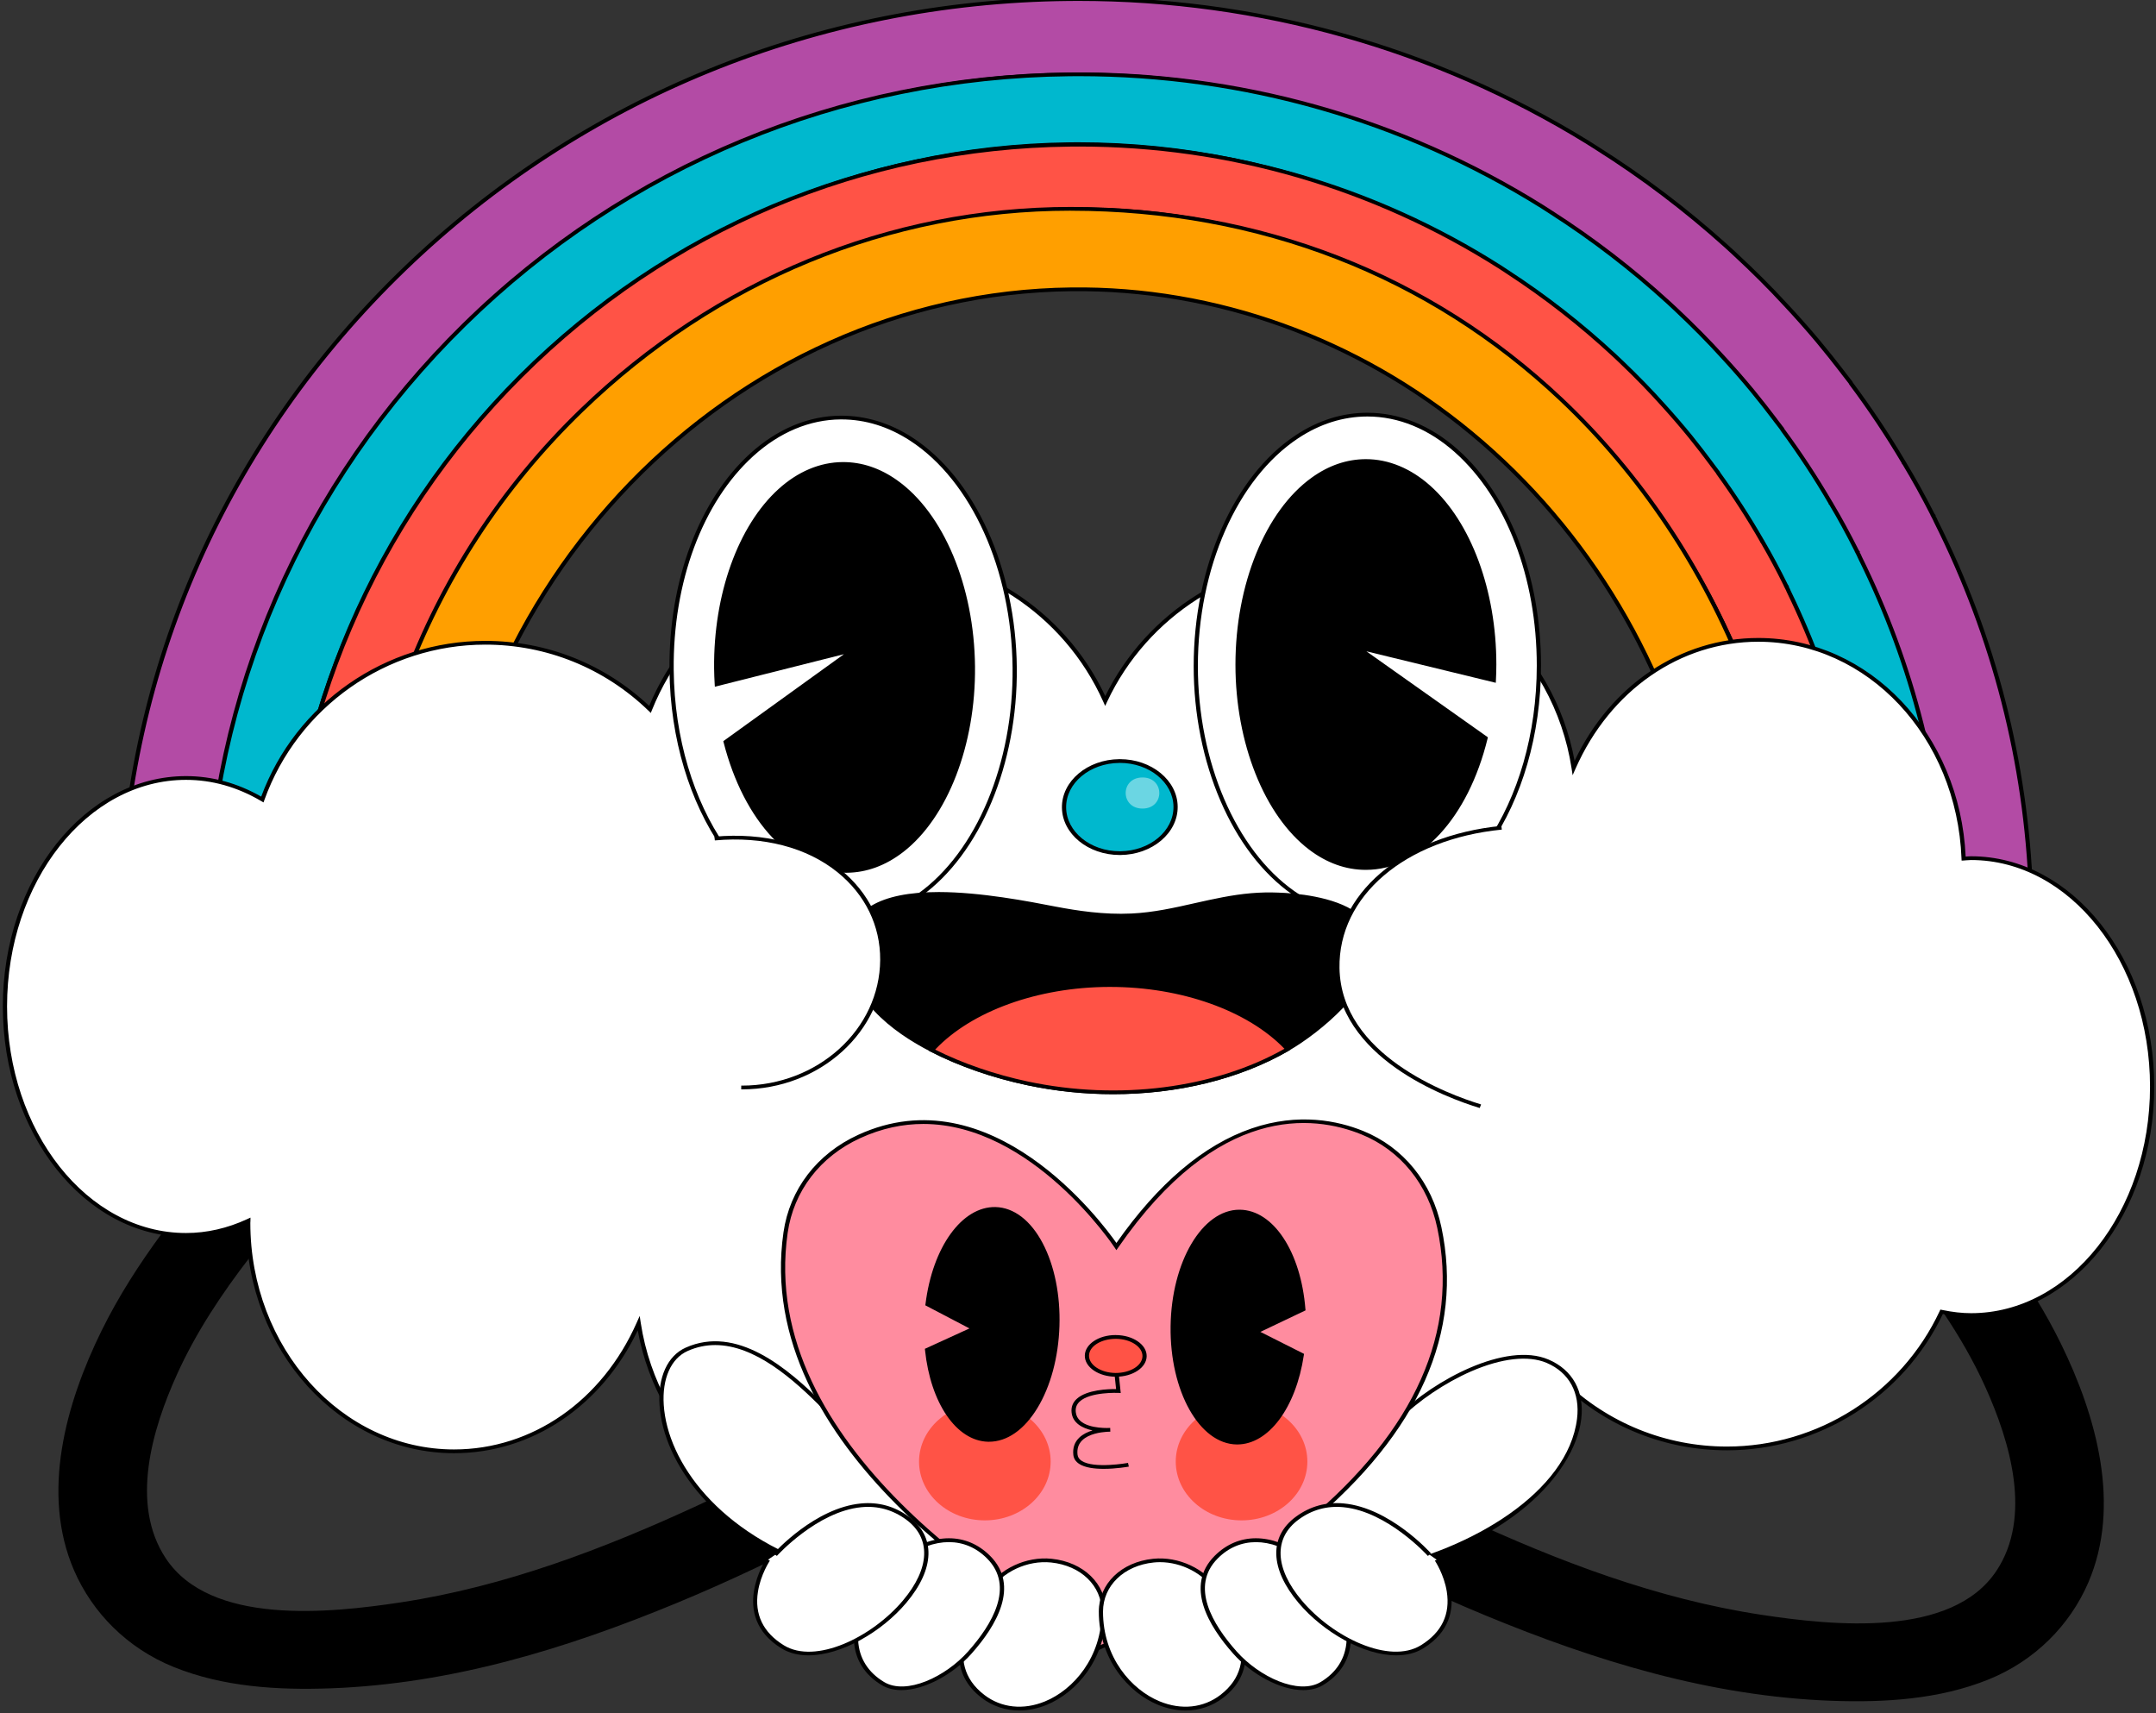 <svg width="73" height="58" viewBox="0 0 73 58" fill="none" xmlns="http://www.w3.org/2000/svg">
<rect x="0" y="0" width="73" height="58" fill="#333333" stroke="none"/>
<g clip-path="url(#clip0_1658_17653)">
<path d="M68.765 30.195C68.595 25.709 67.46 21.465 65.552 17.659C65.523 17.587 65.483 17.516 65.447 17.448C65.451 17.444 65.447 17.441 65.447 17.441C65.143 16.843 64.823 16.259 64.479 15.69C64.479 15.686 64.478 15.682 64.476 15.679C64.474 15.676 64.471 15.674 64.468 15.672C64.468 15.668 64.464 15.657 64.457 15.654C63.914 14.736 63.318 13.843 62.673 12.979C62.669 12.971 62.665 12.963 62.662 12.954C62.579 12.844 62.495 12.736 62.408 12.628L62.408 12.624C62.128 12.259 61.841 11.899 61.545 11.543C61.187 11.117 60.816 10.699 60.432 10.29C59.891 9.703 59.326 9.144 58.742 8.603L58.738 8.6C58.633 8.503 58.535 8.41 58.43 8.317C57.085 7.107 55.627 6 54.082 5.026C53.973 4.955 53.864 4.887 53.755 4.819C48.675 1.689 42.637 -0.098 36.171 -0.03C18.626 0.149 4.458 13.892 4.081 30.854C4.07 31.173 4.07 31.488 4.07 31.807C4.081 32.566 4.11 33.321 4.171 34.066L7.098 34.034C7.042 33.35 7.012 32.664 7.007 31.978C7.004 31.692 7.007 31.402 7.011 31.115C7.355 15.689 20.244 2.688 36.196 2.523C52.149 2.359 65.24 15.098 65.835 30.514C65.846 30.8 65.853 31.09 65.857 31.377C65.86 32.033 65.81 33.399 65.815 33.434L68.722 33.404C68.772 32.655 68.794 31.903 68.787 31.144C68.783 30.828 68.776 30.512 68.765 30.195Z" fill="#B34BA5"/>
<path d="M4.105 34.13L4.1 34.071C4.044 33.39 4.011 32.649 3.998 31.807C3.998 31.494 3.998 31.172 4.009 30.852C4.192 22.621 7.611 14.887 13.636 9.075C19.674 3.249 27.677 -0.007 36.17 -0.094C42.433 -0.161 48.528 1.521 53.796 4.766C53.906 4.834 54.015 4.903 54.124 4.975C55.657 5.941 57.123 7.051 58.48 8.272C58.553 8.336 58.622 8.401 58.693 8.466L58.789 8.555C59.422 9.142 59.977 9.695 60.487 10.249C60.871 10.659 61.243 11.077 61.602 11.505C61.898 11.861 62.187 12.222 62.467 12.588L62.479 12.607C62.559 12.707 62.642 12.813 62.721 12.918L62.73 12.935C62.733 12.943 62.735 12.947 62.737 12.952C63.38 13.812 63.974 14.701 64.515 15.615C64.522 15.622 64.527 15.63 64.531 15.638C64.539 15.647 64.544 15.658 64.547 15.669C64.869 16.202 65.183 16.77 65.507 17.405L65.543 17.44L65.53 17.455C65.562 17.514 65.594 17.575 65.619 17.637C67.586 21.561 68.669 25.787 68.836 30.193L68.836 30.193C68.847 30.506 68.855 30.826 68.858 31.143C68.865 31.898 68.844 32.654 68.793 33.407L68.789 33.466L65.751 33.499L65.744 33.442C65.742 33.428 65.743 33.373 65.753 33.022C65.766 32.569 65.788 31.811 65.785 31.377C65.782 31.09 65.775 30.803 65.764 30.516C65.164 14.954 51.902 2.427 36.197 2.587C20.491 2.749 7.43 15.548 7.082 31.117C7.078 31.398 7.075 31.69 7.078 31.978C7.083 32.662 7.113 33.346 7.169 34.029L7.174 34.096L4.105 34.13ZM36.524 0.031C36.407 0.031 36.289 0.032 36.172 0.033C27.719 0.12 19.752 3.361 13.74 9.161C7.739 14.951 4.334 22.655 4.152 30.855C4.141 31.174 4.141 31.481 4.141 31.807C4.153 32.621 4.184 33.34 4.237 34.002L7.021 33.971C6.969 33.308 6.94 32.644 6.936 31.979C6.932 31.69 6.936 31.398 6.939 31.115C7.288 15.477 20.413 2.623 36.195 2.46C51.973 2.295 65.303 14.881 65.906 30.512C65.917 30.796 65.924 31.087 65.928 31.376C65.93 31.813 65.908 32.572 65.895 33.025C65.891 33.168 65.887 33.298 65.886 33.37L68.654 33.341C68.702 32.617 68.722 31.879 68.716 31.145C68.712 30.829 68.705 30.513 68.694 30.198C68.527 25.808 67.448 21.599 65.487 17.685C65.461 17.621 65.428 17.56 65.396 17.501L65.362 17.437L65.365 17.434C65.045 16.807 64.734 16.246 64.416 15.72L64.415 15.719L64.396 15.71L64.394 15.684C63.851 14.768 63.257 13.877 62.613 13.015C62.607 13.004 62.602 12.993 62.597 12.982C62.516 12.874 62.431 12.767 62.35 12.665L62.337 12.645C62.061 12.285 61.778 11.931 61.487 11.581C61.13 11.156 60.76 10.739 60.377 10.331C59.868 9.779 59.317 9.228 58.69 8.648L58.59 8.555C58.52 8.49 58.451 8.426 58.379 8.362C57.027 7.146 55.568 6.042 54.04 5.078C53.931 5.006 53.822 4.939 53.714 4.871C48.57 1.701 42.633 0.031 36.524 0.031Z" fill="black"/>
<path d="M65.912 30.476C65.754 26.323 64.717 22.397 62.977 18.875C62.951 18.809 62.914 18.742 62.881 18.679C62.885 18.676 62.881 18.673 62.881 18.673C62.603 18.119 62.312 17.579 61.998 17.053C61.998 17.049 61.997 17.046 61.995 17.043C61.994 17.04 61.991 17.038 61.988 17.036C61.988 17.033 61.985 17.023 61.978 17.02C61.483 16.171 60.94 15.345 60.351 14.545C60.348 14.538 60.344 14.532 60.341 14.522C60.266 14.42 60.189 14.32 60.11 14.22L60.11 14.217C59.855 13.879 59.592 13.545 59.323 13.217C58.996 12.822 58.657 12.435 58.308 12.057C57.815 11.514 57.299 10.997 56.767 10.497L56.764 10.494C56.668 10.405 56.578 10.318 56.483 10.232C55.256 9.113 53.927 8.089 52.519 7.189C52.421 7.124 52.322 7.06 52.222 6.997C47.591 4.103 42.088 2.452 36.197 2.518C20.212 2.691 7.31 15.416 6.977 31.115C6.967 31.41 6.967 31.701 6.967 31.996C6.978 32.699 7.004 33.398 7.061 34.087L9.727 34.056C9.677 33.43 9.647 32.794 9.644 32.154C9.641 31.888 9.642 31.622 9.646 31.355C9.951 17.079 21.687 5.04 36.221 4.881C50.756 4.721 62.691 16.506 63.242 30.772C63.252 31.037 63.259 31.305 63.263 31.57C63.266 32.178 63.221 33.442 63.225 33.475L65.874 33.445C65.92 32.748 65.939 32.051 65.932 31.354C65.929 31.059 65.922 30.767 65.912 30.476Z" fill="#00B8CE"/>
<path d="M6.995 34.152L6.99 34.092C6.938 33.461 6.907 32.776 6.896 31.997C6.896 31.707 6.896 31.409 6.905 31.113C7.067 23.495 10.178 16.334 15.665 10.952C21.165 5.556 28.456 2.538 36.196 2.454C41.901 2.389 47.459 3.943 52.262 6.945C52.362 7.008 52.462 7.071 52.562 7.138C53.959 8.032 55.296 9.058 56.533 10.188C56.6 10.248 56.663 10.307 56.728 10.368L56.815 10.45C57.392 10.993 57.897 11.504 58.363 12.017C58.714 12.396 59.053 12.784 59.38 13.179C59.663 13.525 59.921 13.853 60.169 14.182L60.18 14.199C60.255 14.294 60.329 14.39 60.401 14.487L60.409 14.504C60.412 14.51 60.414 14.515 60.416 14.519C61.002 15.315 61.543 16.137 62.036 16.982C62.043 16.988 62.047 16.996 62.051 17.003C62.058 17.012 62.063 17.022 62.066 17.032C62.36 17.525 62.646 18.05 62.942 18.638L62.977 18.674L62.965 18.688C62.993 18.742 63.022 18.797 63.044 18.854C64.839 22.485 65.828 26.395 65.983 30.474C65.993 30.767 66 31.063 66.004 31.354C66.011 32.054 65.991 32.759 65.945 33.449L65.942 33.508L63.163 33.54L63.155 33.483C63.153 33.469 63.154 33.421 63.163 33.087C63.175 32.67 63.194 31.971 63.192 31.572C63.188 31.307 63.181 31.039 63.171 30.774C62.615 16.375 50.526 4.79 36.222 4.945C21.915 5.102 10.025 16.95 9.718 31.357C9.715 31.617 9.711 31.887 9.715 32.153C9.718 32.762 9.746 33.401 9.798 34.052L9.804 34.119L6.995 34.152ZM36.534 2.579C36.422 2.579 36.31 2.58 36.198 2.581C28.498 2.665 21.243 5.668 15.77 11.037C10.307 16.397 7.209 23.528 7.048 31.116C7.038 31.411 7.038 31.695 7.038 31.996C7.049 32.747 7.079 33.411 7.127 34.023L9.651 33.994C9.602 33.363 9.576 32.745 9.572 32.155C9.569 31.887 9.572 31.617 9.575 31.355C9.884 16.88 21.837 4.976 36.221 4.818C36.316 4.816 36.414 4.816 36.51 4.816C50.765 4.816 62.759 16.398 63.314 30.77C63.324 31.035 63.331 31.304 63.334 31.57C63.337 31.972 63.317 32.672 63.306 33.09C63.302 33.222 63.299 33.342 63.297 33.411L65.807 33.382C65.85 32.714 65.868 32.032 65.861 31.355C65.858 31.062 65.851 30.77 65.841 30.478C65.686 26.416 64.701 22.521 62.912 18.901C62.888 18.842 62.858 18.785 62.83 18.731L62.796 18.668L62.799 18.665C62.508 18.086 62.225 17.568 61.935 17.083L61.917 17.073L61.915 17.049C61.421 16.202 60.879 15.378 60.292 14.58C60.286 14.57 60.281 14.56 60.277 14.55C60.203 14.452 60.128 14.354 60.052 14.257L60.039 14.238C59.788 13.906 59.53 13.578 59.265 13.255C58.94 12.861 58.602 12.475 58.253 12.098C57.789 11.587 57.286 11.078 56.715 10.541L56.625 10.456C56.561 10.396 56.497 10.336 56.432 10.277C55.2 9.153 53.869 8.131 52.477 7.241C52.379 7.176 52.28 7.112 52.18 7.049C47.496 4.122 42.093 2.579 36.534 2.579Z" fill="black"/>
<path d="M63.234 30.753C63.09 26.914 62.148 23.283 60.567 20.026C60.543 19.965 60.51 19.904 60.48 19.845C60.483 19.842 60.48 19.839 60.48 19.839C60.227 19.328 59.963 18.828 59.677 18.341C59.677 18.338 59.677 18.335 59.675 18.332C59.673 18.33 59.671 18.327 59.668 18.326C59.668 18.323 59.665 18.314 59.659 18.311C59.21 17.526 58.716 16.762 58.181 16.022C58.178 16.016 58.175 16.01 58.172 16.001C58.103 15.907 58.033 15.814 57.961 15.722L57.961 15.719C57.73 15.406 57.491 15.098 57.246 14.794C56.95 14.429 56.642 14.072 56.324 13.722C55.876 13.219 55.407 12.741 54.924 12.279L54.921 12.276C54.834 12.193 54.753 12.114 54.666 12.034C53.551 10.999 52.344 10.052 51.064 9.219C50.974 9.158 50.884 9.1 50.794 9.042C46.586 6.366 41.587 4.839 36.234 4.9C21.709 5.06 9.987 16.827 9.684 31.344C9.676 31.616 9.676 31.886 9.676 32.159C9.685 32.809 9.71 33.455 9.761 34.093L12.184 34.064C12.137 33.478 12.112 32.892 12.108 32.305C12.105 32.06 12.107 31.812 12.11 31.566C12.387 18.364 23.05 7.232 36.256 7.085C49.463 6.937 60.307 17.835 60.808 31.027C60.817 31.273 60.823 31.521 60.827 31.766C60.83 32.327 60.789 33.497 60.793 33.527L63.199 33.499C63.241 32.859 63.259 32.215 63.252 31.566C63.249 31.295 63.243 31.024 63.234 30.753Z" fill="#FF5346"/>
<path d="M9.695 34.157L9.69 34.097C9.643 33.514 9.615 32.88 9.605 32.16C9.605 31.893 9.604 31.618 9.613 31.342C9.76 24.296 12.587 17.674 17.573 12.696C22.572 7.705 29.198 4.914 36.233 4.836C41.423 4.781 46.47 6.213 50.835 8.99C50.933 9.053 51.02 9.109 51.107 9.169C52.377 9.996 53.592 10.945 54.717 11.99C54.777 12.044 54.834 12.1 54.892 12.156L54.973 12.232C55.497 12.734 55.956 13.207 56.38 13.682C56.698 14.033 57.007 14.391 57.304 14.756C57.549 15.061 57.788 15.37 58.02 15.684L58.032 15.702C58.098 15.787 58.166 15.876 58.231 15.966L58.24 15.983C58.242 15.988 58.243 15.992 58.245 15.995C58.778 16.732 59.27 17.492 59.718 18.273C59.723 18.279 59.728 18.286 59.731 18.293C59.738 18.301 59.743 18.311 59.746 18.321C60.012 18.776 60.272 19.262 60.541 19.805L60.574 19.839L60.562 19.853C60.588 19.902 60.614 19.953 60.634 20.005C62.265 23.363 63.164 26.98 63.305 30.752L63.305 30.752C63.314 31.022 63.32 31.292 63.324 31.565C63.33 32.212 63.312 32.864 63.27 33.503L63.267 33.562L60.73 33.592L60.722 33.535C60.721 33.522 60.721 33.477 60.73 33.171C60.74 32.784 60.758 32.137 60.755 31.767C60.752 31.522 60.746 31.274 60.737 31.03C60.235 17.806 49.397 7.147 36.518 7.147C36.431 7.147 36.344 7.148 36.257 7.149C23.261 7.294 12.461 18.248 12.182 31.568C12.179 31.812 12.176 32.06 12.179 32.304C12.182 32.867 12.208 33.457 12.255 34.06L12.26 34.127L9.695 34.157ZM36.54 4.961C36.438 4.961 36.337 4.962 36.234 4.963C29.24 5.04 22.651 7.817 17.679 12.781C12.716 17.736 9.902 24.329 9.756 31.345C9.747 31.62 9.747 31.894 9.747 32.159C9.757 32.852 9.783 33.464 9.827 34.028L12.108 34.001C12.064 33.437 12.04 32.871 12.037 32.305C12.034 32.059 12.035 31.812 12.039 31.566C12.32 18.178 23.183 7.167 36.255 7.021C49.325 6.877 60.371 17.643 60.879 31.025C60.888 31.271 60.894 31.52 60.898 31.765C60.9 32.138 60.882 32.786 60.872 33.173C60.869 33.291 60.866 33.398 60.864 33.462L63.132 33.436C63.17 32.819 63.187 32.19 63.181 31.566C63.178 31.296 63.172 31.026 63.162 30.755C63.022 27 62.127 23.399 60.501 20.051C60.479 19.996 60.453 19.945 60.427 19.895L60.396 19.835L60.398 19.832C60.134 19.299 59.877 18.82 59.614 18.371L59.597 18.362L59.595 18.339C59.147 17.557 58.655 16.795 58.12 16.056L58.114 16.044C58.111 16.039 58.108 16.034 58.106 16.028C58.04 15.937 57.972 15.847 57.902 15.758L57.889 15.738C57.662 15.431 57.428 15.129 57.188 14.831C56.892 14.467 56.585 14.11 56.268 13.761C55.847 13.289 55.39 12.818 54.871 12.322L54.788 12.242C54.73 12.187 54.672 12.132 54.614 12.078C53.495 11.038 52.286 10.094 51.021 9.27C50.934 9.211 50.848 9.155 50.762 9.1C46.498 6.388 41.59 4.961 36.54 4.961Z" fill="black"/>
<path d="M36.268 7.07C22.825 7.053 10.881 18.959 12.238 34.099L14.965 34.073C14.925 33.552 14.897 32.046 14.9 31.825C15.144 19.945 24.584 9.927 36.276 9.795C41.327 9.737 46.142 11.615 49.818 14.66C53.943 18.076 56.592 22.78 57.581 27.7C57.796 28.77 57.933 29.852 57.993 30.937C58.042 31.823 58.011 32.592 57.998 33.478C58.704 33.472 60.102 33.485 60.802 33.518C61.56 20.985 52.273 7.089 36.268 7.07Z" fill="#FF9F00"/>
<path d="M12.172 34.163L12.167 34.104C11.483 26.477 14.208 19.092 19.642 13.844C24.209 9.434 30.102 7.006 36.239 7.006L36.268 7.006C42.678 7.014 48.433 9.251 52.911 13.477C55.595 16.009 57.745 19.22 59.131 22.762C60.486 26.229 61.089 29.95 60.873 33.521L60.869 33.585L60.798 33.581C60.08 33.548 58.683 33.536 57.999 33.542L57.926 33.542L57.927 33.477C57.929 33.299 57.933 33.126 57.936 32.956C57.949 32.282 57.961 31.646 57.922 30.94C57.862 29.857 57.725 28.779 57.511 27.712C56.485 22.61 53.736 17.991 49.769 14.706C45.928 11.525 41.139 9.804 36.277 9.858C24.776 9.988 15.218 19.843 14.971 31.826C14.968 32.044 14.995 33.542 15.036 34.069L15.041 34.136L12.172 34.163ZM36.239 7.133C30.142 7.133 24.286 9.546 19.747 13.93C14.354 19.139 11.643 26.464 12.304 34.035L14.889 34.01C14.851 33.432 14.826 32.035 14.828 31.825C15.077 19.773 24.697 9.862 36.275 9.731C41.169 9.672 45.998 11.409 49.866 14.613C53.855 17.917 56.62 22.561 57.651 27.689C57.866 28.762 58.004 29.846 58.064 30.934C58.103 31.644 58.091 32.282 58.078 32.958C58.075 33.107 58.073 33.259 58.07 33.414C58.756 33.41 60.022 33.421 60.734 33.451C60.938 29.916 60.338 26.235 58.996 22.804C57.618 19.278 55.478 16.083 52.808 13.564C48.357 9.365 42.638 7.141 36.268 7.134L36.239 7.133Z" fill="black"/>
<path d="M66.739 29.051C66.654 29.051 66.571 29.063 66.486 29.067C66.33 24.949 63.282 21.661 59.533 21.661C56.785 21.661 54.416 23.431 53.281 25.995C52.665 21.983 49.195 18.91 45.006 18.91C41.65 18.91 38.757 20.883 37.422 23.73C36.115 20.81 33.184 18.774 29.776 18.774C26.257 18.774 23.247 20.944 22.008 24.016C20.565 22.62 18.6 21.76 16.433 21.76C12.954 21.76 9.994 23.973 8.883 27.066C8.097 26.603 7.223 26.337 6.298 26.337C2.912 26.337 0.168 29.8 0.168 34.071C0.168 38.343 2.912 41.806 6.298 41.806C7.041 41.806 7.75 41.63 8.409 41.325C8.408 41.35 8.405 41.374 8.405 41.399C8.405 45.67 11.525 49.133 15.373 49.133C18.121 49.133 20.491 47.363 21.625 44.798C22.241 48.811 25.711 51.884 29.901 51.884C33.256 51.884 36.149 49.911 37.485 47.064C38.791 49.983 41.722 52.019 45.13 52.019C48.649 52.019 51.659 49.85 52.898 46.778C54.341 48.174 56.306 49.034 58.474 49.034C61.691 49.034 64.465 47.14 65.742 44.408C66.067 44.475 66.399 44.52 66.739 44.52C70.125 44.52 72.869 41.057 72.869 36.785C72.869 32.514 70.125 29.051 66.739 29.051Z" fill="white"/>
<path d="M45.131 52.083C41.855 52.083 38.871 50.183 37.483 47.228C36.071 50.1 33.112 51.947 29.901 51.947C27.869 51.947 25.907 51.217 24.373 49.891C22.917 48.631 21.935 46.915 21.593 45.036C20.368 47.608 18.005 49.196 15.374 49.196C11.501 49.196 8.35 45.715 8.334 41.43C7.669 41.721 6.985 41.869 6.298 41.869C2.878 41.869 0.096 38.371 0.096 34.071C0.096 29.772 2.878 26.274 6.298 26.274C7.178 26.274 8.034 26.507 8.844 26.968C10.015 23.811 13.053 21.696 16.433 21.696C18.507 21.696 20.473 22.477 21.981 23.897C23.298 20.743 26.346 18.711 29.776 18.711C33.051 18.711 36.036 20.611 37.423 23.566C38.836 20.694 41.795 18.847 45.006 18.847C47.037 18.847 49 19.577 50.533 20.903C51.99 22.162 52.971 23.88 53.314 25.758C54.538 23.185 56.902 21.598 59.533 21.598C63.293 21.598 66.366 24.843 66.555 28.998L66.577 28.997C66.631 28.992 66.684 28.988 66.739 28.988C70.159 28.988 72.941 32.486 72.941 36.785C72.941 41.085 70.159 44.583 66.739 44.583C66.442 44.583 66.129 44.55 65.784 44.482C64.45 47.288 61.586 49.098 58.474 49.098C56.399 49.098 54.433 48.317 52.925 46.897C51.608 50.051 48.561 52.083 45.131 52.083ZM37.486 46.896L37.551 47.04C38.887 50.026 41.862 51.956 45.131 51.956C48.535 51.956 51.557 49.915 52.831 46.757L52.871 46.658L52.95 46.735C54.441 48.177 56.403 48.971 58.474 48.971C61.547 48.971 64.374 47.17 65.676 44.384L65.699 44.334L65.758 44.346C66.115 44.42 66.436 44.456 66.739 44.456C70.08 44.456 72.798 41.015 72.798 36.785C72.798 32.556 70.08 29.115 66.739 29.115C66.689 29.115 66.64 29.119 66.59 29.123C66.557 29.126 66.524 29.129 66.49 29.131L66.418 29.134L66.415 29.069C66.259 24.951 63.236 21.725 59.533 21.725C56.889 21.725 54.519 23.37 53.347 26.019L53.248 26.244L53.211 26.004C52.913 24.064 51.927 22.285 50.434 20.994C48.928 19.691 47 18.974 45.006 18.974C41.801 18.974 38.849 20.85 37.487 23.754L37.42 23.898L37.355 23.753C36.019 20.767 33.044 18.838 29.776 18.838C26.372 18.838 23.349 20.879 22.075 24.037L22.036 24.136L21.956 24.059C20.465 22.617 18.503 21.823 16.433 21.823C13.087 21.823 10.081 23.938 8.951 27.085L8.922 27.165L8.844 27.119C8.034 26.642 7.178 26.401 6.298 26.401C2.957 26.401 0.239 29.842 0.239 34.071C0.239 38.301 2.957 41.742 6.298 41.742C6.999 41.742 7.698 41.583 8.376 41.269L8.481 41.22L8.48 41.325C8.479 41.338 8.479 41.351 8.478 41.364C8.477 41.376 8.476 41.387 8.476 41.398C8.476 45.628 11.57 49.069 15.373 49.069C18.017 49.069 20.387 47.424 21.559 44.775L21.659 44.549L21.696 44.79C21.993 46.73 22.98 48.509 24.472 49.8C25.979 51.103 27.906 51.82 29.9 51.82C33.105 51.82 36.057 49.944 37.419 47.039L37.486 46.896Z" fill="black"/>
<path d="M34.357 22.603C34.39 25.983 33.073 28.912 31.137 30.298C30.381 30.837 29.535 31.141 28.633 31.147C25.424 31.168 22.786 27.377 22.739 22.68C22.693 17.982 25.256 14.157 28.463 14.135C29.317 14.13 30.13 14.393 30.861 14.87C32.889 16.191 34.322 19.151 34.357 22.603Z" fill="white"/>
<path d="M28.606 31.21C25.375 31.211 22.715 27.392 22.668 22.68C22.638 19.672 23.662 16.931 25.406 15.348C26.319 14.52 27.376 14.079 28.463 14.072C29.316 14.071 30.134 14.317 30.902 14.818C33.011 16.191 34.395 19.247 34.428 22.602C34.46 25.872 33.186 28.912 31.181 30.347C30.387 30.914 29.529 31.204 28.633 31.21L28.606 31.21ZM28.491 14.199L28.464 14.199C27.415 14.206 26.393 14.634 25.507 15.438C23.789 16.997 22.781 19.704 22.811 22.679C22.857 27.321 25.454 31.083 28.606 31.083L28.632 31.083C29.496 31.078 30.324 30.797 31.092 30.248C33.064 28.836 34.318 25.836 34.285 22.603C34.252 19.287 32.892 16.271 30.819 14.921C30.083 14.442 29.3 14.199 28.491 14.199Z" fill="black"/>
<path d="M30.323 16.301C29.776 15.915 29.168 15.702 28.529 15.706C26.129 15.722 24.214 18.819 24.25 22.623C24.252 22.806 24.26 22.986 24.27 23.165L28.89 22.002L24.57 25.116C25.225 27.682 26.818 29.494 28.663 29.482C29.338 29.477 29.971 29.232 30.536 28.795C31.984 27.674 32.968 25.302 32.942 22.565C32.915 19.77 31.841 17.372 30.323 16.301Z" fill="black"/>
<path d="M28.644 29.546C26.811 29.546 25.186 27.815 24.5 25.13L24.49 25.091L24.525 25.066L28.575 22.147L24.204 23.248L24.199 23.168C24.188 22.987 24.181 22.805 24.179 22.624C24.155 20.123 24.99 17.799 26.358 16.558C27.012 15.964 27.763 15.648 28.529 15.643L28.549 15.643C29.183 15.643 29.794 15.847 30.367 16.252C31.948 17.366 32.986 19.844 33.013 22.564C33.039 25.215 32.085 27.68 30.583 28.843C29.985 29.305 29.34 29.541 28.664 29.546L28.644 29.546ZM24.649 25.14C25.316 27.704 26.916 29.419 28.645 29.419L28.663 29.419C29.304 29.414 29.919 29.188 30.49 28.747C31.961 27.607 32.896 25.18 32.871 22.565C32.844 19.882 31.827 17.443 30.279 16.351C29.726 15.961 29.136 15.763 28.53 15.77C27.803 15.775 27.087 16.078 26.459 16.647C25.117 17.865 24.298 20.155 24.322 22.623C24.323 22.764 24.328 22.916 24.337 23.082L29.204 21.856L24.649 25.14Z" fill="black"/>
<path d="M40.488 22.55C40.488 25.931 41.834 28.849 43.783 30.219C44.545 30.753 45.394 31.05 46.296 31.049C49.504 31.045 52.105 27.233 52.106 22.535C52.106 17.838 49.505 14.033 46.297 14.037C45.444 14.038 44.634 14.307 43.908 14.79C41.892 16.126 40.488 19.098 40.488 22.55Z" fill="white"/>
<path d="M46.291 31.112C45.396 31.112 44.538 30.828 43.739 30.269C41.721 28.85 40.416 25.82 40.417 22.549C40.417 19.194 41.771 16.127 43.865 14.738C44.629 14.231 45.447 13.973 46.297 13.973L46.303 13.973C47.388 13.973 48.447 14.406 49.367 15.225C51.127 16.794 52.177 19.527 52.177 22.535C52.176 27.26 49.539 31.108 46.296 31.112L46.291 31.112ZM40.559 22.549C40.559 25.782 41.842 28.773 43.827 30.169C44.6 30.71 45.429 30.985 46.291 30.985L46.296 30.985C49.46 30.981 52.034 27.19 52.034 22.535C52.035 19.56 51 16.861 49.266 15.315C48.374 14.52 47.349 14.1 46.302 14.1L46.297 14.1C45.478 14.101 44.688 14.35 43.95 14.84C41.891 16.206 40.559 19.233 40.559 22.549Z" fill="black"/>
<path d="M44.46 16.217C45.003 15.827 45.608 15.608 46.247 15.608C48.647 15.605 50.593 18.687 50.594 22.491C50.594 22.674 50.588 22.854 50.579 23.033L45.949 21.906L50.299 24.986C49.669 27.557 48.094 29.382 46.249 29.384C45.574 29.385 44.939 29.144 44.369 28.712C42.911 27.602 41.903 25.239 41.903 22.501C41.902 19.706 42.952 17.299 44.46 16.217Z" fill="black"/>
<path d="M46.245 29.448C45.571 29.448 44.924 29.217 44.323 28.761C42.809 27.609 41.831 25.152 41.831 22.501C41.831 19.781 42.845 17.295 44.415 16.168C44.989 15.755 45.606 15.545 46.247 15.544L46.25 15.544C47.015 15.544 47.767 15.855 48.427 16.443C49.807 17.673 50.664 19.991 50.665 22.491C50.665 22.673 50.66 22.855 50.65 23.036L50.646 23.115L46.265 22.049L50.378 24.96L50.369 24.999C49.707 27.7 48.09 29.446 46.249 29.448L46.245 29.448ZM46.25 15.671L46.247 15.671C45.639 15.672 45.053 15.872 44.504 16.267C42.967 17.371 41.973 19.818 41.974 22.501C41.974 25.116 42.932 27.535 44.415 28.664C44.99 29.1 45.606 29.321 46.246 29.321L46.249 29.321C47.984 29.319 49.577 27.589 50.22 25.011L45.632 21.763L50.512 22.951C50.519 22.785 50.523 22.634 50.523 22.491C50.522 20.023 49.681 17.74 48.326 16.533C47.694 15.969 46.976 15.671 46.25 15.671ZM43.597 35.518C43.589 35.523 43.582 35.526 43.574 35.532C41.074 36.968 37.766 37.306 34.789 36.675C33.729 36.451 32.571 36.075 31.554 35.551C29.966 34.739 28.729 33.568 28.769 32.054C28.811 30.651 30.192 30.262 31.789 30.262C33.198 30.264 34.78 30.57 35.753 30.759C36.597 30.919 37.446 31.032 38.315 30.989C39.717 30.925 40.989 30.417 42.37 30.301C42.672 30.275 42.976 30.268 43.279 30.281C44.221 30.313 45.286 30.503 45.895 30.954C47.707 32.311 45.001 34.708 43.597 35.518Z" fill="black"/>
<path d="M37.69 37.042C36.721 37.042 35.739 36.942 34.773 36.737C33.615 36.492 32.459 36.091 31.518 35.606C30.207 34.935 28.653 33.774 28.698 32.052C28.735 30.822 29.773 30.199 31.784 30.199L31.789 30.199C33.213 30.201 34.812 30.511 35.768 30.697C36.461 30.828 37.377 30.972 38.311 30.926C39.05 30.892 39.767 30.731 40.46 30.574C41.075 30.436 41.711 30.293 42.364 30.238C42.669 30.212 42.976 30.205 43.283 30.218C43.827 30.236 45.177 30.34 45.94 30.905C46.391 31.243 46.602 31.665 46.567 32.161C46.476 33.465 44.725 34.942 43.639 35.569L43.624 35.579C41.952 36.54 39.857 37.042 37.69 37.042ZM31.784 30.326C29.865 30.326 28.875 30.908 28.84 32.055C28.797 33.714 30.311 34.842 31.589 35.496C32.519 35.974 33.661 36.371 34.806 36.614C37.895 37.268 41.159 36.844 43.536 35.478L43.593 35.521L43.55 35.469L43.558 35.465C44.699 34.807 46.342 33.345 46.425 32.153C46.456 31.7 46.263 31.313 45.849 31.003C45.336 30.622 44.398 30.382 43.276 30.345C42.977 30.332 42.676 30.339 42.377 30.364C41.736 30.418 41.105 30.56 40.495 30.698C39.795 30.855 39.071 31.018 38.319 31.052C37.368 31.1 36.44 30.954 35.738 30.821C34.788 30.637 33.198 30.327 31.789 30.326L31.784 30.326Z" fill="black"/>
<path d="M43.597 35.518C43.589 35.523 43.582 35.526 43.574 35.532C41.074 36.968 37.766 37.306 34.789 36.675C33.729 36.451 32.57 36.075 31.554 35.551C32.75 34.242 34.983 33.355 37.547 33.347C40.123 33.337 42.376 34.209 43.597 35.518Z" fill="#FF5346"/>
<path d="M37.69 37.042C36.721 37.042 35.739 36.942 34.773 36.737C33.615 36.492 32.459 36.091 31.518 35.606L31.446 35.569L31.499 35.511C32.748 34.144 35.066 33.291 37.547 33.284L37.591 33.284C40.068 33.284 42.387 34.122 43.651 35.477L43.696 35.525L43.624 35.579C41.952 36.54 39.857 37.042 37.69 37.042ZM31.663 35.533C32.578 35.995 33.691 36.378 34.806 36.614C37.876 37.264 41.118 36.849 43.491 35.505C42.242 34.21 39.993 33.411 37.591 33.411L37.548 33.411C35.143 33.418 32.898 34.229 31.663 35.533Z" fill="black"/>
<path d="M24.197 28.389C27.646 28.076 29.887 30.096 29.873 32.494C29.858 34.892 27.721 36.827 25.098 36.816" fill="white"/>
<path d="M25.12 36.879L25.097 36.879L25.098 36.752L25.12 36.752C27.69 36.752 29.788 34.846 29.802 32.493C29.808 31.342 29.298 30.291 28.364 29.534C27.32 28.687 25.843 28.303 24.204 28.451L24.19 28.325C25.869 28.172 27.386 28.569 28.46 29.44C29.424 30.221 29.951 31.306 29.944 32.494C29.93 34.916 27.767 36.879 25.12 36.879Z" fill="black"/>
<path d="M50.842 28.021C47.724 28.332 45.238 30.163 45.283 32.773C45.328 35.382 48.149 36.849 50.125 37.449" fill="white"/>
<path d="M50.102 37.51C48.968 37.165 45.264 35.805 45.212 32.774C45.169 30.272 47.481 28.292 50.834 27.959L50.85 28.085C47.572 28.411 45.313 30.338 45.354 32.772C45.404 35.72 49.036 37.051 50.148 37.389L50.102 37.51Z" fill="black"/>
<path d="M39.804 27.306C39.813 28.167 38.975 28.872 37.932 28.881C36.889 28.89 36.036 28.2 36.027 27.339C36.018 26.478 36.856 25.773 37.899 25.764C38.941 25.755 39.794 26.445 39.804 27.306Z" fill="#00B8CE"/>
<path d="M37.913 28.945C36.841 28.945 35.966 28.229 35.956 27.34C35.946 26.445 36.818 25.71 37.898 25.7L37.919 25.7C38.99 25.7 39.866 26.417 39.875 27.306C39.885 28.2 39.014 28.936 37.933 28.945L37.913 28.945ZM37.918 25.827L37.899 25.828C36.897 25.836 36.089 26.514 36.098 27.338C36.107 28.158 36.919 28.818 37.912 28.818L37.932 28.818C38.934 28.809 39.742 28.132 39.733 27.307C39.724 26.488 38.912 25.827 37.918 25.827Z" fill="black"/>
<path d="M38.678 26.32C37.92 26.327 37.93 27.379 38.69 27.373C39.448 27.366 39.438 26.314 38.678 26.32Z" fill="#6BD6E3"/>
<path d="M30.296 47.651C29.598 47.981 28.902 48.316 28.217 48.665C27.144 49.211 26.08 49.77 25.001 50.303C24.543 50.531 24.081 50.753 23.616 50.968C20.453 52.428 17.106 53.709 13.576 54.245C11.124 54.618 7.124 55.028 5.615 52.758C4.395 50.92 5.154 48.382 5.992 46.53C6.629 45.121 7.501 43.802 8.48 42.536C8.43 42.158 8.405 41.779 8.405 41.399C8.405 41.373 8.408 41.35 8.408 41.325C7.75 41.63 7.041 41.806 6.298 41.806C6.025 41.806 5.755 41.783 5.491 41.74C4.712 42.796 4.01 43.891 3.44 45.047C2.228 47.511 1.376 50.554 2.509 53.166C3.129 54.595 4.306 55.798 5.885 56.435C7.546 57.106 9.384 57.221 11.188 57.156C15.307 57.007 19.193 55.805 22.903 54.272C24.755 53.508 26.543 52.642 28.306 51.731C28.463 51.652 28.618 51.571 28.773 51.49C30.232 50.731 31.724 50.03 33.217 49.329C32.256 48.752 31.286 48.187 30.296 47.651ZM70.702 53.588C70.082 55.017 68.905 56.22 67.326 56.858C65.664 57.528 63.826 57.642 62.024 57.578C57.905 57.428 54.019 56.226 50.309 54.694C48.356 53.887 46.472 52.968 44.612 52.003C44.553 51.972 44.496 51.942 44.437 51.912C44.317 51.85 44.199 51.788 44.078 51.727C42.886 51.115 41.672 50.539 40.456 49.967C40.83 49.264 41.212 48.566 41.611 47.875C41.673 47.767 41.74 47.66 41.803 47.552C42.874 48.051 43.945 48.551 44.995 49.086C45.55 49.37 46.104 49.655 46.658 49.941C47.422 50.332 48.187 50.721 48.963 51.092C49.173 51.192 49.384 51.291 49.596 51.388C52.759 52.849 56.106 54.131 59.636 54.666C62.088 55.039 66.089 55.449 67.597 53.179C68.817 51.342 68.057 48.804 67.22 46.952C66.824 46.075 66.337 45.233 65.787 44.417C66.097 44.479 66.414 44.519 66.74 44.519C67.523 44.519 68.272 44.334 68.96 43.995C69.253 44.476 69.524 44.967 69.771 45.468C70.983 47.933 71.835 50.976 70.702 53.588Z" fill="black"/>
<path d="M39.614 47.001C41.735 46.053 43.105 46.217 44.398 46.467C45.491 46.679 46.627 47.26 47.358 48.002C48.528 46.806 50.979 45.477 52.398 46.081C54.918 47.153 53.072 51.849 46.761 53.142L39.066 56.762C39.066 56.762 33.762 49.618 39.614 47.001Z" fill="white"/>
<path d="M39.042 56.845L39.007 56.797C38.999 56.788 38.258 55.783 37.641 54.411C37.07 53.141 36.49 51.288 36.975 49.667C37.331 48.475 38.208 47.559 39.582 46.945C41.708 45.994 43.08 46.147 44.413 46.406C45.504 46.617 46.624 47.189 47.357 47.907C48.541 46.732 50.983 45.409 52.428 46.024C53.249 46.373 53.654 47.109 53.539 48.043C53.419 49.019 52.74 50.092 51.677 50.988C50.435 52.035 48.744 52.8 46.786 53.203L39.042 56.845ZM39.646 47.058C38.31 47.656 37.457 48.544 37.112 49.699C36.258 52.559 38.763 56.217 39.091 56.679L46.736 53.083L46.745 53.081C49.819 52.45 53.091 50.513 53.397 48.029C53.505 47.152 53.13 46.463 52.367 46.138C51.751 45.876 50.844 45.977 49.815 46.424C48.938 46.805 48.017 47.425 47.411 48.044L47.358 48.099L47.304 48.044C46.592 47.321 45.472 46.741 44.382 46.53C43.076 46.277 41.73 46.126 39.646 47.058Z" fill="black"/>
<path d="M35.059 47.26C32.939 46.311 31.633 46.144 30.341 46.394C29.248 46.606 28.674 46.943 27.943 47.685C26.772 46.489 25.001 44.899 23.252 45.678C21.463 46.474 22.236 51.331 27.889 53.142L35.584 56.762C35.584 56.762 40.912 49.876 35.059 47.26Z" fill="white"/>
<path d="M35.607 56.845L35.551 56.819L27.856 53.199C24.223 52.035 22.462 49.533 22.332 47.572C22.269 46.626 22.601 45.896 23.22 45.621C24.923 44.863 26.633 46.26 27.943 47.589C28.69 46.844 29.279 46.535 30.326 46.332C31.741 46.058 33.077 46.302 35.091 47.203C36.488 47.827 37.369 48.748 37.712 49.939C38.578 52.956 35.672 56.76 35.643 56.798L35.607 56.845ZM24.215 45.535C23.905 45.535 23.594 45.597 23.284 45.735C22.718 45.987 22.415 46.671 22.474 47.564C22.601 49.484 24.332 51.935 27.913 53.083L35.561 56.679C35.714 56.473 36.339 55.605 36.875 54.465C37.438 53.267 38.017 51.515 37.574 49.971C37.242 48.817 36.385 47.923 35.027 47.316C33.045 46.43 31.736 46.19 30.356 46.456C29.319 46.657 28.746 46.966 27.996 47.727L27.942 47.782L27.889 47.727C26.849 46.664 25.545 45.535 24.215 45.535Z" fill="black"/>
<path d="M48.734 41.555C48.439 40.158 47.556 38.923 46.12 38.343C44.154 37.548 40.963 37.63 37.801 42.2C37.801 42.2 33.908 36.261 29.089 38.475C27.696 39.115 26.801 40.321 26.599 41.727C25.442 49.767 36.317 55.333 37.18 55.799C37.652 55.567 50.606 50.42 48.734 41.555Z" fill="#FF8C9F"/>
<path d="M37.179 55.872L37.055 55.806C34.32 54.347 25.477 49.02 26.528 41.718C26.738 40.263 27.659 39.06 29.056 38.419C33.553 36.354 37.283 41.343 37.801 42.079C39.215 40.062 40.756 38.757 42.383 38.2C43.975 37.656 45.31 37.946 46.149 38.285C47.516 38.837 48.483 40.025 48.804 41.543C49.556 45.104 48.054 48.485 44.339 51.591C43.024 52.691 40.747 54.312 37.371 55.785C37.291 55.82 37.238 55.843 37.215 55.855L37.179 55.872ZM31.262 38.05C30.576 38.05 29.859 38.193 29.122 38.532C27.767 39.154 26.873 40.321 26.67 41.734C25.63 48.96 34.411 54.248 37.128 55.697L37.183 55.726C37.212 55.713 37.255 55.694 37.309 55.671C40.669 54.205 42.933 52.593 44.242 51.498C47.918 48.423 49.406 45.082 48.664 41.567C48.352 40.09 47.414 38.936 46.09 38.401C44.463 37.743 41.23 37.366 37.862 42.233L37.799 42.323L37.739 42.232C37.707 42.182 34.946 38.05 31.262 38.05Z" fill="black"/>
<path d="M33.454 53.836C33.239 54.174 31.628 56.16 33.284 57.429C34.857 58.634 37.378 57.059 37.375 54.557C37.374 53.628 36.618 52.938 35.597 52.833C34.751 52.745 33.882 53.164 33.454 53.836Z" fill="white"/>
<path d="M34.508 57.906C34.047 57.906 33.609 57.761 33.238 57.478C32.199 56.681 32.225 55.483 33.315 53.918C33.348 53.87 33.375 53.832 33.392 53.805C33.836 53.107 34.747 52.682 35.605 52.77C36.688 52.881 37.446 53.616 37.447 54.557C37.449 56.168 36.442 57.304 35.443 57.714C35.13 57.842 34.814 57.906 34.508 57.906ZM33.516 53.868C33.498 53.896 33.47 53.935 33.436 53.985C33.045 54.545 31.857 56.252 33.331 57.381C33.904 57.82 34.652 57.899 35.384 57.598C36.341 57.205 37.306 56.112 37.304 54.557C37.303 53.683 36.598 53 35.589 52.896C34.785 52.813 33.933 53.213 33.516 53.868Z" fill="black"/>
<path d="M30.549 52.725C31.467 52.057 32.611 51.852 33.471 52.715C34.472 53.717 33.62 55.066 32.835 55.948C32.092 56.782 30.712 57.483 29.898 56.997C28.216 55.994 29.101 53.781 30.549 52.725Z" fill="white"/>
<path d="M30.521 57.216C30.277 57.216 30.051 57.164 29.858 57.049C29.275 56.701 28.948 56.181 28.914 55.544C28.862 54.575 29.516 53.396 30.504 52.676C31.6 51.877 32.729 51.876 33.525 52.672C34.537 53.687 33.739 55.035 32.89 55.987C32.275 56.678 31.307 57.216 30.521 57.216ZM32.127 52.206C31.639 52.206 31.113 52.396 30.594 52.774C29.639 53.47 29.006 54.607 29.056 55.538C29.088 56.133 29.393 56.619 29.937 56.944C30.687 57.392 32.012 56.77 32.779 55.908C33.593 54.994 34.365 53.705 33.418 52.757C33.052 52.39 32.608 52.206 32.127 52.206Z" fill="black"/>
<path d="M26.249 52.633C26.249 52.633 28.692 49.91 30.72 51.39C33.045 53.086 28.451 56.957 26.497 55.748C24.744 54.665 26.005 52.801 26.005 52.801" fill="white"/>
<path d="M27.374 56.039C27.036 56.039 26.722 55.966 26.456 55.801C24.67 54.696 25.932 52.788 25.945 52.769L26.067 52.834C26.063 52.839 25.756 53.299 25.664 53.882C25.542 54.652 25.836 55.263 26.537 55.697C27.606 56.358 29.52 55.431 30.57 54.187C31.494 53.092 31.533 52.065 30.675 51.439C30.226 51.112 29.718 50.971 29.167 51.024C27.674 51.165 26.318 52.658 26.304 52.673L26.193 52.593C26.25 52.53 27.6 51.044 29.152 50.898C29.743 50.842 30.286 50.991 30.766 51.341C31.689 52.015 31.659 53.108 30.684 54.264C29.85 55.252 28.48 56.039 27.374 56.039Z" fill="black"/>
<path d="M41.197 53.836C41.412 54.174 43.022 56.16 41.366 57.429C39.794 58.634 37.272 57.059 37.276 54.557C37.277 53.628 38.032 52.938 39.054 52.833C39.9 52.745 40.769 53.164 41.197 53.836Z" fill="white"/>
<path d="M40.143 57.906C39.837 57.906 39.521 57.842 39.208 57.714C38.209 57.303 37.203 56.168 37.205 54.557C37.206 53.616 37.963 52.881 39.046 52.77C39.905 52.682 40.815 53.107 41.259 53.805C41.276 53.832 41.303 53.87 41.336 53.917C42.427 55.483 42.453 56.681 41.413 57.478C41.042 57.761 40.604 57.906 40.143 57.906ZM39.274 52.885C39.203 52.885 39.132 52.889 39.062 52.896C38.053 53 37.348 53.683 37.347 54.557C37.345 56.112 38.31 57.205 39.267 57.598C39.999 57.899 40.747 57.82 41.32 57.381C42.794 56.252 41.605 54.545 41.215 53.984C41.18 53.935 41.153 53.896 41.135 53.867C40.755 53.27 40.012 52.885 39.274 52.885Z" fill="black"/>
<path d="M44.102 52.725C43.184 52.057 42.04 51.852 41.179 52.715C40.179 53.717 41.031 55.066 41.816 55.948C42.559 56.782 43.939 57.483 44.753 56.997C46.434 55.994 45.55 53.781 44.102 52.725Z" fill="white"/>
<path d="M44.129 57.216C43.343 57.217 42.376 56.678 41.76 55.987C40.912 55.035 40.114 53.686 41.126 52.672C41.922 51.876 43.051 51.877 44.147 52.675C45.135 53.395 45.788 54.575 45.737 55.544C45.703 56.181 45.376 56.701 44.793 57.049C44.6 57.164 44.373 57.216 44.129 57.216ZM42.524 52.207C42.043 52.207 41.599 52.39 41.233 52.757C40.286 53.705 41.058 54.994 41.872 55.908C42.639 56.77 43.964 57.391 44.714 56.944C45.258 56.619 45.562 56.133 45.594 55.538C45.644 54.607 45.012 53.47 44.056 52.774C43.538 52.396 43.012 52.207 42.524 52.207Z" fill="black"/>
<path d="M48.402 52.633C48.402 52.633 45.959 49.91 43.93 51.39C41.605 53.086 46.2 56.957 48.154 55.748C49.906 54.665 48.645 52.801 48.645 52.801" fill="white"/>
<path d="M47.276 56.039C46.17 56.039 44.801 55.251 43.967 54.263C42.992 53.107 42.961 52.014 43.885 51.341C44.365 50.991 44.908 50.841 45.498 50.897C47.05 51.043 48.401 52.53 48.457 52.593L48.346 52.673C48.333 52.658 46.976 51.164 45.483 51.024C44.933 50.971 44.424 51.111 43.975 51.439C43.118 52.065 43.157 53.092 44.081 54.187C45.13 55.431 47.045 56.357 48.113 55.696C48.815 55.262 49.108 54.652 48.987 53.881C48.895 53.299 48.587 52.839 48.584 52.834L48.706 52.768C48.719 52.788 49.981 54.696 48.194 55.801C47.929 55.965 47.614 56.039 47.276 56.039Z" fill="black"/>
<path d="M33.346 51.47C34.577 51.47 35.574 50.579 35.574 49.48C35.574 48.382 34.577 47.491 33.346 47.491C32.115 47.491 31.118 48.382 31.118 49.48C31.118 50.579 32.115 51.47 33.346 51.47Z" fill="#FF5346"/>
<path d="M42.038 51.47C43.269 51.47 44.266 50.579 44.266 49.48C44.266 48.382 43.269 47.491 42.038 47.491C40.807 47.491 39.81 48.382 39.81 49.48C39.81 50.579 40.807 51.47 42.038 51.47Z" fill="#FF5346"/>
<path d="M37.37 49.726C37.059 49.726 36.735 49.687 36.537 49.556C36.42 49.479 36.355 49.377 36.342 49.252C36.317 49.017 36.384 48.822 36.542 48.67C36.666 48.55 36.83 48.474 36.992 48.425C36.648 48.351 36.322 48.177 36.283 47.819C36.263 47.639 36.321 47.484 36.454 47.36C36.795 47.042 37.541 47.022 37.79 47.025L37.694 46.113L37.836 46.101L37.947 47.158L37.864 47.154C37.855 47.154 36.915 47.113 36.556 47.448C36.452 47.545 36.409 47.663 36.425 47.807C36.478 48.295 37.197 48.343 37.475 48.343L37.48 48.343C37.543 48.34 37.583 48.34 37.59 48.34L37.594 48.467C37.554 48.47 37.511 48.471 37.465 48.472C37.265 48.486 36.869 48.541 36.646 48.757C36.517 48.88 36.463 49.043 36.483 49.24C36.493 49.329 36.538 49.399 36.622 49.454C37.039 49.731 38.182 49.527 38.193 49.525L38.221 49.65C38.193 49.655 37.793 49.726 37.37 49.726Z" fill="black"/>
<path d="M36.802 45.892C36.797 46.246 37.23 46.538 37.769 46.544C38.308 46.549 38.749 46.267 38.754 45.913C38.758 45.558 38.325 45.266 37.786 45.26C37.248 45.255 36.807 45.537 36.802 45.892Z" fill="#FF5346"/>
<path d="M37.785 46.607L37.769 46.607C37.493 46.604 37.234 46.53 37.039 46.399C36.838 46.263 36.728 46.083 36.731 45.89C36.736 45.505 37.201 45.196 37.77 45.196L37.787 45.197C38.063 45.199 38.322 45.273 38.517 45.405C38.718 45.54 38.828 45.721 38.825 45.913C38.82 46.298 38.355 46.607 37.785 46.607ZM36.873 45.892C36.871 46.043 36.961 46.187 37.125 46.297C37.295 46.412 37.525 46.477 37.77 46.48C38.271 46.481 38.678 46.23 38.683 45.911C38.685 45.761 38.595 45.617 38.431 45.506C38.261 45.391 38.031 45.326 37.786 45.324C37.286 45.323 36.878 45.573 36.873 45.892ZM33.704 40.927C32.598 40.899 31.636 42.298 31.407 44.156L32.973 44.976L31.391 45.699C31.571 47.42 32.407 48.718 33.454 48.744C34.681 48.776 35.731 47.051 35.8 44.892C35.869 42.733 34.931 40.958 33.704 40.927Z" fill="black"/>
<path d="M33.488 48.808C33.476 48.808 33.464 48.808 33.452 48.808C32.385 48.781 31.508 47.505 31.32 45.705L31.316 45.662L32.825 44.972L31.331 44.19L31.336 44.149C31.574 42.216 32.572 40.84 33.706 40.863C34.328 40.879 34.895 41.312 35.303 42.084C35.703 42.842 35.905 43.84 35.872 44.894C35.838 45.948 35.572 46.934 35.124 47.67C34.676 48.405 34.096 48.808 33.488 48.808ZM31.466 45.736C31.654 47.42 32.487 48.656 33.456 48.681C34.024 48.694 34.569 48.314 34.999 47.609C35.437 46.89 35.696 45.924 35.729 44.89C35.762 43.856 35.565 42.879 35.174 42.138C34.79 41.412 34.267 41.004 33.702 40.99C32.669 40.962 31.718 42.307 31.482 44.122L33.121 44.979L31.466 45.736ZM41.978 41.016C43.084 41.027 43.983 42.46 44.13 44.324L42.528 45.088L44.076 45.867C43.819 47.581 42.926 48.847 41.878 48.836C40.651 48.824 39.679 47.063 39.706 44.904C39.734 42.744 40.751 41.004 41.978 41.016Z" fill="black"/>
<path d="M41.891 48.9L41.877 48.9C40.613 48.887 39.607 47.094 39.635 44.903C39.663 42.72 40.706 40.953 41.965 40.953L41.978 40.953C43.114 40.964 44.048 42.38 44.2 44.32L44.204 44.361L42.675 45.089L44.153 45.833L44.147 45.875C43.879 47.659 42.953 48.9 41.891 48.9ZM41.965 41.08C40.784 41.08 39.804 42.791 39.777 44.905C39.751 47.026 40.693 48.761 41.879 48.773L41.891 48.773C42.856 48.773 43.737 47.571 43.999 45.901L42.38 45.087L44.055 44.288C43.901 42.467 43.012 41.09 41.977 41.08L41.965 41.08Z" fill="black"/>
</g>
<defs>
<clipPath id="clip0_1658_17653">
<rect width="73" height="58" fill="white"/>
</clipPath>
</defs>
</svg>

